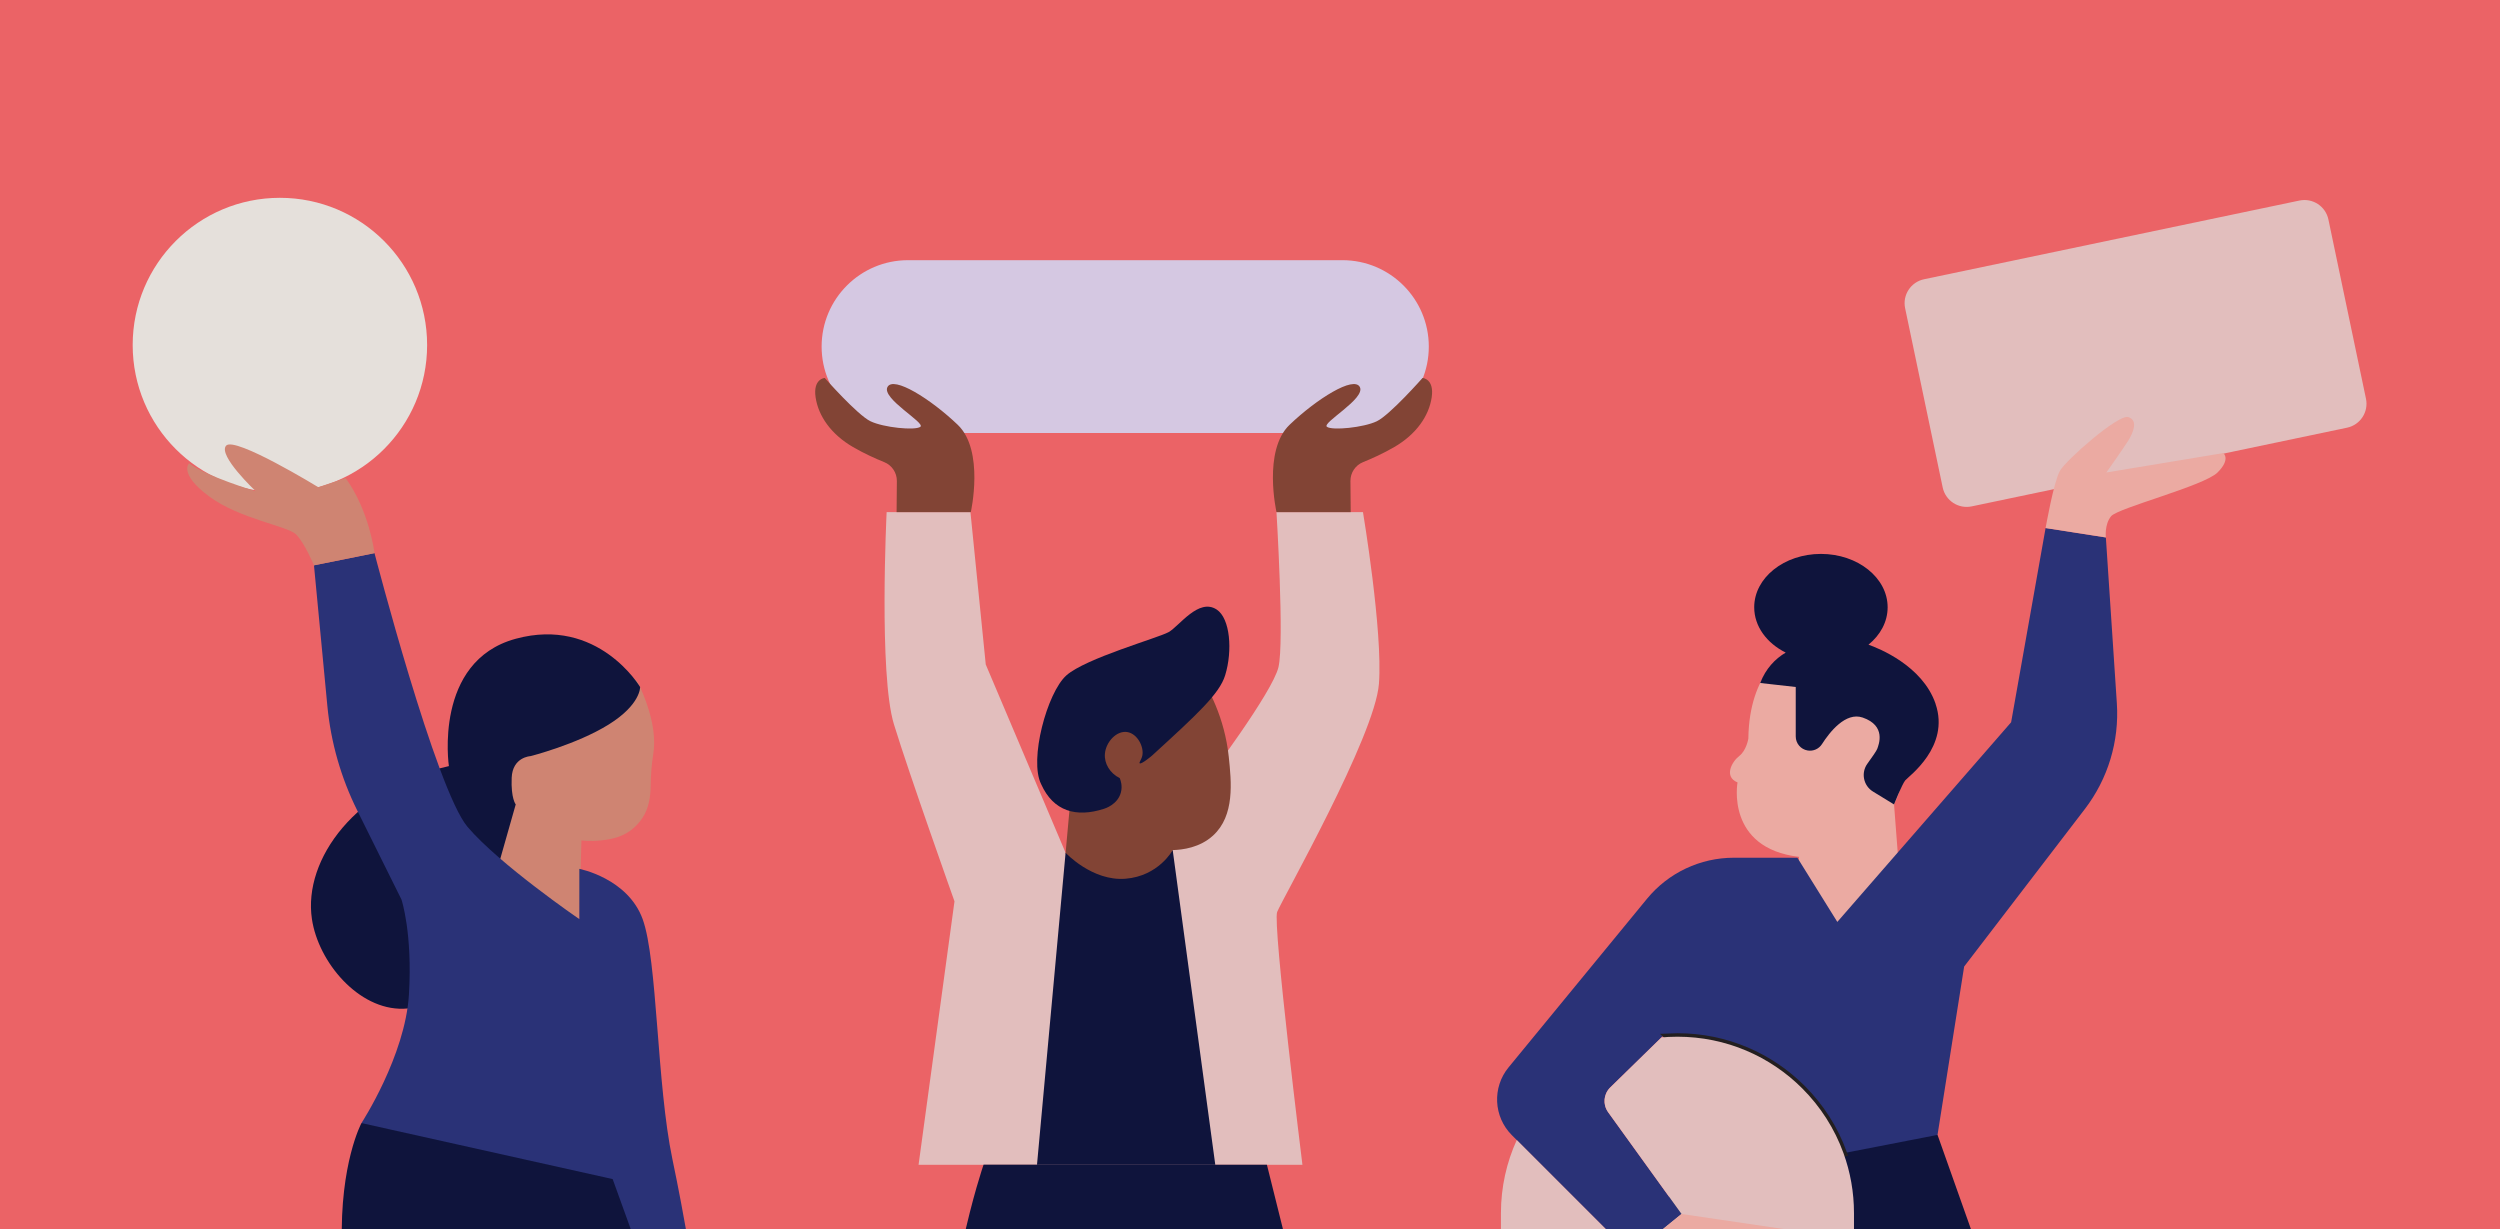 <svg width="358" height="176" viewBox="0 0 358 176" fill="none" xmlns="http://www.w3.org/2000/svg">
<g clip-path="url(#clip0_4650_49158)">
<path d="M358 0H0V176H358V0Z" fill="#EB6366"/>
<path d="M40.081 70.491C51.725 70.491 61.163 61.053 61.163 49.41C61.163 37.767 51.725 28.328 40.081 28.328C28.439 28.328 19 37.767 19 49.41C19 61.053 28.439 70.491 40.081 70.491Z" fill="#E5E0DB"/>
<path d="M93.55 107.955C93.312 109.46 93.19 110.98 93.177 112.505C93.163 114.03 92.92 115.745 92.011 117.107C90.193 119.834 87.635 120.176 86.044 120.347C84.453 120.517 83.26 120.347 83.26 120.347L82.96 131.624L71.894 124.723L70.133 115.685C70.133 115.685 72.008 107.843 77.066 104.546C82.124 101.249 87.125 96.475 87.125 96.475C87.125 96.475 90.763 96.36 91.443 97.897C92.029 99.215 94.209 103.804 93.55 107.953V107.955Z" fill="#CF8472"/>
<path d="M44.667 131.612C43.378 122.959 51.099 112.697 64.281 109.706C64.281 109.706 62.035 94.688 73.852 91.471C85.669 88.254 91.664 98.381 91.664 98.381C91.664 98.381 91.767 100.886 87.167 103.749C82.567 106.611 75.963 108.278 75.963 108.278C75.963 108.278 73.392 108.397 73.273 111.376C73.153 114.355 73.852 115.19 73.852 115.19L71.187 124.571C71.926 136.048 64.615 144.281 57.739 144.453C51.353 144.613 45.592 137.813 44.667 131.612Z" fill="#0F143C"/>
<path d="M93.338 178.119H48.959C48.654 166.59 51.761 160.824 51.761 160.824L71.485 159.27L90.934 164.911L93.338 178.119Z" fill="#0F143C"/>
<path d="M98.605 178.117H91.083L87.733 168.845L51.761 160.822C51.761 160.822 58.028 151.221 58.56 142.422C59.093 133.62 57.495 128.821 57.495 128.821L51.152 116.051C48.821 111.359 47.372 106.279 46.875 101.065L44.961 80.952L53.628 79.207C53.628 79.207 62.427 113.086 66.961 118.421C71.494 123.754 82.961 131.621 82.961 131.621V124.42C82.961 124.42 89.895 125.755 92.029 131.621C94.163 137.488 94.028 155.222 96.294 166.022C97.13 170.002 97.929 174.29 98.605 178.117Z" fill="#2A3277"/>
<path d="M53.627 79.21C53.627 79.21 52.92 73.193 49.497 68.465L45.584 69.77C45.584 69.77 33.602 62.433 32.379 63.819C31.156 65.204 36.617 70.34 36.617 70.34C36.617 70.34 29.526 68.219 27.08 66.347C27.08 66.347 25.532 67.814 29.933 71.075C34.334 74.335 41.183 75.313 42.406 76.536C43.628 77.758 44.961 80.957 44.961 80.957L53.627 79.21Z" fill="#CF8472"/>
<path d="M192.23 37.258H130.03C123.196 37.258 117.656 42.798 117.656 49.632C117.656 56.465 123.196 62.005 130.03 62.005H192.23C199.064 62.005 204.604 56.465 204.604 49.632C204.604 42.798 199.064 37.258 192.23 37.258Z" fill="#D5C8E2"/>
<path d="M152.592 122.116L141.16 95.155L138.968 73.338H126.966C126.966 73.338 125.823 96.584 128.014 103.73C130.206 110.876 136.683 129.07 136.683 129.07L131.538 166.796H186.508C186.508 166.796 182.221 132.308 182.888 130.593C183.554 128.878 196.892 105.442 197.464 97.916C198.037 90.39 195.177 73.336 195.177 73.336H182.792C182.792 73.336 183.934 91.912 183.078 95.533C182.222 99.153 172.884 111.538 172.884 111.538L167.929 121.732L154.305 126.877L152.59 122.114L152.592 122.116Z" fill="#E2BEBD"/>
<path d="M171.079 95.527C173.126 98.497 175.377 102.854 175.958 108.366C176.338 111.977 176.844 116.787 173.71 119.652C171.811 121.388 169.359 121.692 167.933 121.733C167.415 125.82 163.878 128.82 159.962 128.685C156.369 128.561 153.237 125.823 152.594 122.116C153.164 115.842 153.734 109.568 154.304 103.294L171.079 95.527Z" fill="#824435"/>
<path d="M152.695 96.725C155.44 94.269 165.834 91.361 167.349 90.518C168.863 89.675 171.647 85.572 174.239 87.292C176.16 88.565 176.529 93.167 175.441 96.705C174.624 99.368 171.421 102.301 165.014 108.163C164.849 108.314 163.411 109.504 163.198 109.303C163.081 109.193 163.464 108.774 163.583 108.197C163.837 106.972 162.898 105.083 161.444 104.833C159.903 104.57 158.362 106.248 158.222 107.941C158.106 109.335 158.944 110.732 160.35 111.428C160.478 111.737 160.762 112.543 160.508 113.491C160.043 115.229 158.211 115.785 158.097 115.817C154.11 117.116 150.831 116.168 149.098 112.303C147.333 108.82 149.95 99.18 152.697 96.723L152.695 96.725Z" fill="#0F143C"/>
<path d="M152.592 122.118C152.592 122.118 156.403 126.215 161.167 125.835C165.93 125.455 167.931 121.738 167.931 121.738L174.029 166.8H148.496L152.592 122.118Z" fill="#0F143C"/>
<path d="M182.794 73.337C182.794 73.337 180.802 64.523 184.669 60.828C188.535 57.132 193.879 53.78 194.731 55.428C195.582 57.077 189.274 60.544 190.011 61.114C190.751 61.682 195.298 61.228 197.174 60.317C199.049 59.408 203.711 54.121 203.711 54.121C203.711 54.121 205.417 54.236 205.018 56.905C204.62 59.578 202.802 62.192 199.674 64.01C198.042 64.961 196.393 65.693 195.191 66.177C194.089 66.621 193.373 67.695 193.382 68.883L193.421 73.334H182.792L182.794 73.337Z" fill="#824435"/>
<path d="M139.019 73.337C139.019 73.337 141.011 64.523 137.144 60.828C133.278 57.132 127.934 53.78 127.082 55.428C126.231 57.077 132.539 60.544 131.802 61.114C131.062 61.682 126.515 61.228 124.639 60.317C122.764 59.408 118.102 54.121 118.102 54.121C118.102 54.121 116.396 54.236 116.795 56.905C117.193 59.575 119.011 62.192 122.139 64.01C123.772 64.961 125.42 65.693 126.622 66.177C127.724 66.621 128.44 67.695 128.431 68.883L128.392 73.334H139.021L139.019 73.337Z" fill="#824435"/>
<path d="M184.243 178.115H137.828C139.236 171.532 140.754 167.051 140.841 166.797C140.844 166.79 140.846 166.785 140.846 166.785H148.496L174.029 166.794H181.422L184.243 178.115Z" fill="#0F143C"/>
<path d="M283.144 178.567H237.562C237.652 177.981 237.743 177.415 237.837 176.868C237.878 176.618 237.92 176.376 237.963 176.135C238.293 174.292 238.646 172.689 239.023 171.386C239.397 170.104 239.793 169.113 240.216 168.465C242.284 165.296 247.887 163.654 254.14 162.846C256.952 162.481 259.894 162.285 262.706 162.193C270.599 161.941 277.454 162.514 277.454 162.514L283.144 178.567Z" fill="#0F143C"/>
<path d="M255.713 93.448C255.835 93.505 250.483 96.13 250.364 105.772C250.364 105.772 250.096 107.461 249.055 108.263C248.011 109.067 246.806 111.219 248.814 112.043C248.814 112.043 247.074 121.445 257.621 122.702C257.41 127.861 257.202 133.019 256.991 138.178C262.347 138.483 267.702 138.789 273.06 139.094C272.449 131.126 271.837 123.158 271.226 115.187C273.969 109.584 273.133 104.134 270.2 102.154C269.674 101.799 268.247 100.993 265.68 101.375C262.438 98.568 258.955 96.251 255.713 93.441V93.448Z" fill="#EBAAA2"/>
<path d="M277.173 100.78C275.3 95.309 268.987 92.818 267.566 92.319C269.262 90.941 270.309 89.049 270.309 86.961C270.309 82.741 266.031 79.32 260.756 79.32C255.48 79.32 251.203 82.741 251.203 86.961C251.203 89.7 253.005 92.099 255.709 93.448C254.175 94.366 252.859 95.749 252.059 97.805L257.15 98.378V105.46C257.15 106.456 257.871 107.308 258.853 107.47C259.659 107.605 260.465 107.246 260.905 106.559C261.997 104.849 264.291 101.908 266.737 102.753C270.132 103.926 269.047 106.614 268.818 107.244C268.717 107.518 268.092 108.42 267.419 109.346C266.464 110.658 266.828 112.505 268.214 113.353L271.22 115.194C271.22 115.194 272.365 112.334 272.82 111.761C273.278 111.189 279.284 106.957 277.166 100.78H277.173Z" fill="#0F143C"/>
<path d="M329.278 28.719L275.525 39.988C273.63 40.385 272.416 42.243 272.813 44.138L278.193 69.802C278.59 71.697 280.449 72.911 282.344 72.514L336.097 61.245C337.991 60.848 339.205 58.99 338.808 57.095L333.428 31.431C333.031 29.536 331.173 28.322 329.278 28.719Z" fill="#E2BEBD"/>
<path d="M298.551 115.854L281.266 138.41L277.454 162.516L263.988 165.133L257.833 166.329L254.14 162.848L238.899 148.487L238.437 148.052L237.917 148.56L230.585 155.72C230.416 155.885 230.271 156.068 230.155 156.263C230.107 156.341 230.063 156.421 230.026 156.503C230.008 156.545 229.99 156.586 229.971 156.627C229.919 156.753 229.878 156.879 229.846 157.007C229.722 157.497 229.738 158.01 229.891 158.496C229.935 158.631 229.987 158.761 230.052 158.889C230.116 159.018 230.191 159.144 230.278 159.263L239.023 171.389L240.79 173.841L237.963 176.138L237.06 176.871L234.97 178.57H232.513L230.814 176.871L217.199 163.256L216.503 162.56C213.87 159.927 213.664 155.725 216.027 152.847L235.851 128.704C238.908 124.983 243.469 122.826 248.285 122.826H257.384L263.104 132.019L287.993 103.428L292.928 75.621L301.56 76.967L303.133 100.714C303.492 106.15 301.864 111.531 298.551 115.854Z" fill="#2A3277"/>
<path d="M263.991 165.135L257.836 166.331L238.902 148.489C239.337 148.469 239.775 148.457 240.214 148.457C247.193 148.457 253.513 151.287 258.088 155.862C260.685 158.456 262.718 161.614 263.991 165.135Z" stroke="#231F20" stroke-miterlimit="10"/>
<path d="M217.2 163.254L230.815 176.871H214.934V173.734C214.934 169.995 215.744 166.446 217.2 163.254Z" fill="#E2BEBD"/>
<path d="M265.491 173.736V176.873H237.061L240.791 173.843L230.279 159.265C229.492 158.17 229.622 156.663 230.586 155.722L237.918 148.562C238.243 148.53 238.57 148.507 238.9 148.489C239.335 148.469 239.773 148.457 240.212 148.457C247.191 148.457 253.511 151.287 258.086 155.862C260.682 158.456 262.716 161.614 263.989 165.135C264.962 167.819 265.491 170.715 265.491 173.736Z" fill="#E2BEBD"/>
<path d="M261.333 176.869C261.333 176.869 261.074 177.629 260.085 178.568H234.969L237.059 176.869L237.961 176.136L240.789 173.84L261.333 176.869Z" fill="#EBAAA2"/>
<path d="M292.93 75.616C292.93 75.616 294.086 68.992 294.981 67.423C295.879 65.852 303.353 59.276 304.772 59.725C306.192 60.174 305.519 61.894 304.772 63.089C304.026 64.284 301.633 67.659 301.633 67.659L318.375 64.882C318.375 64.882 319.497 65.727 317.553 67.659C315.609 69.592 303.277 72.731 302.306 73.926C301.335 75.121 301.562 76.962 301.562 76.962L292.93 75.616Z" fill="#EBAAA2"/>
</g>
<defs>
<clipPath id="clip0_4650_49158">
<rect width="358" height="176" fill="white"/>
</clipPath>
</defs>
</svg>
